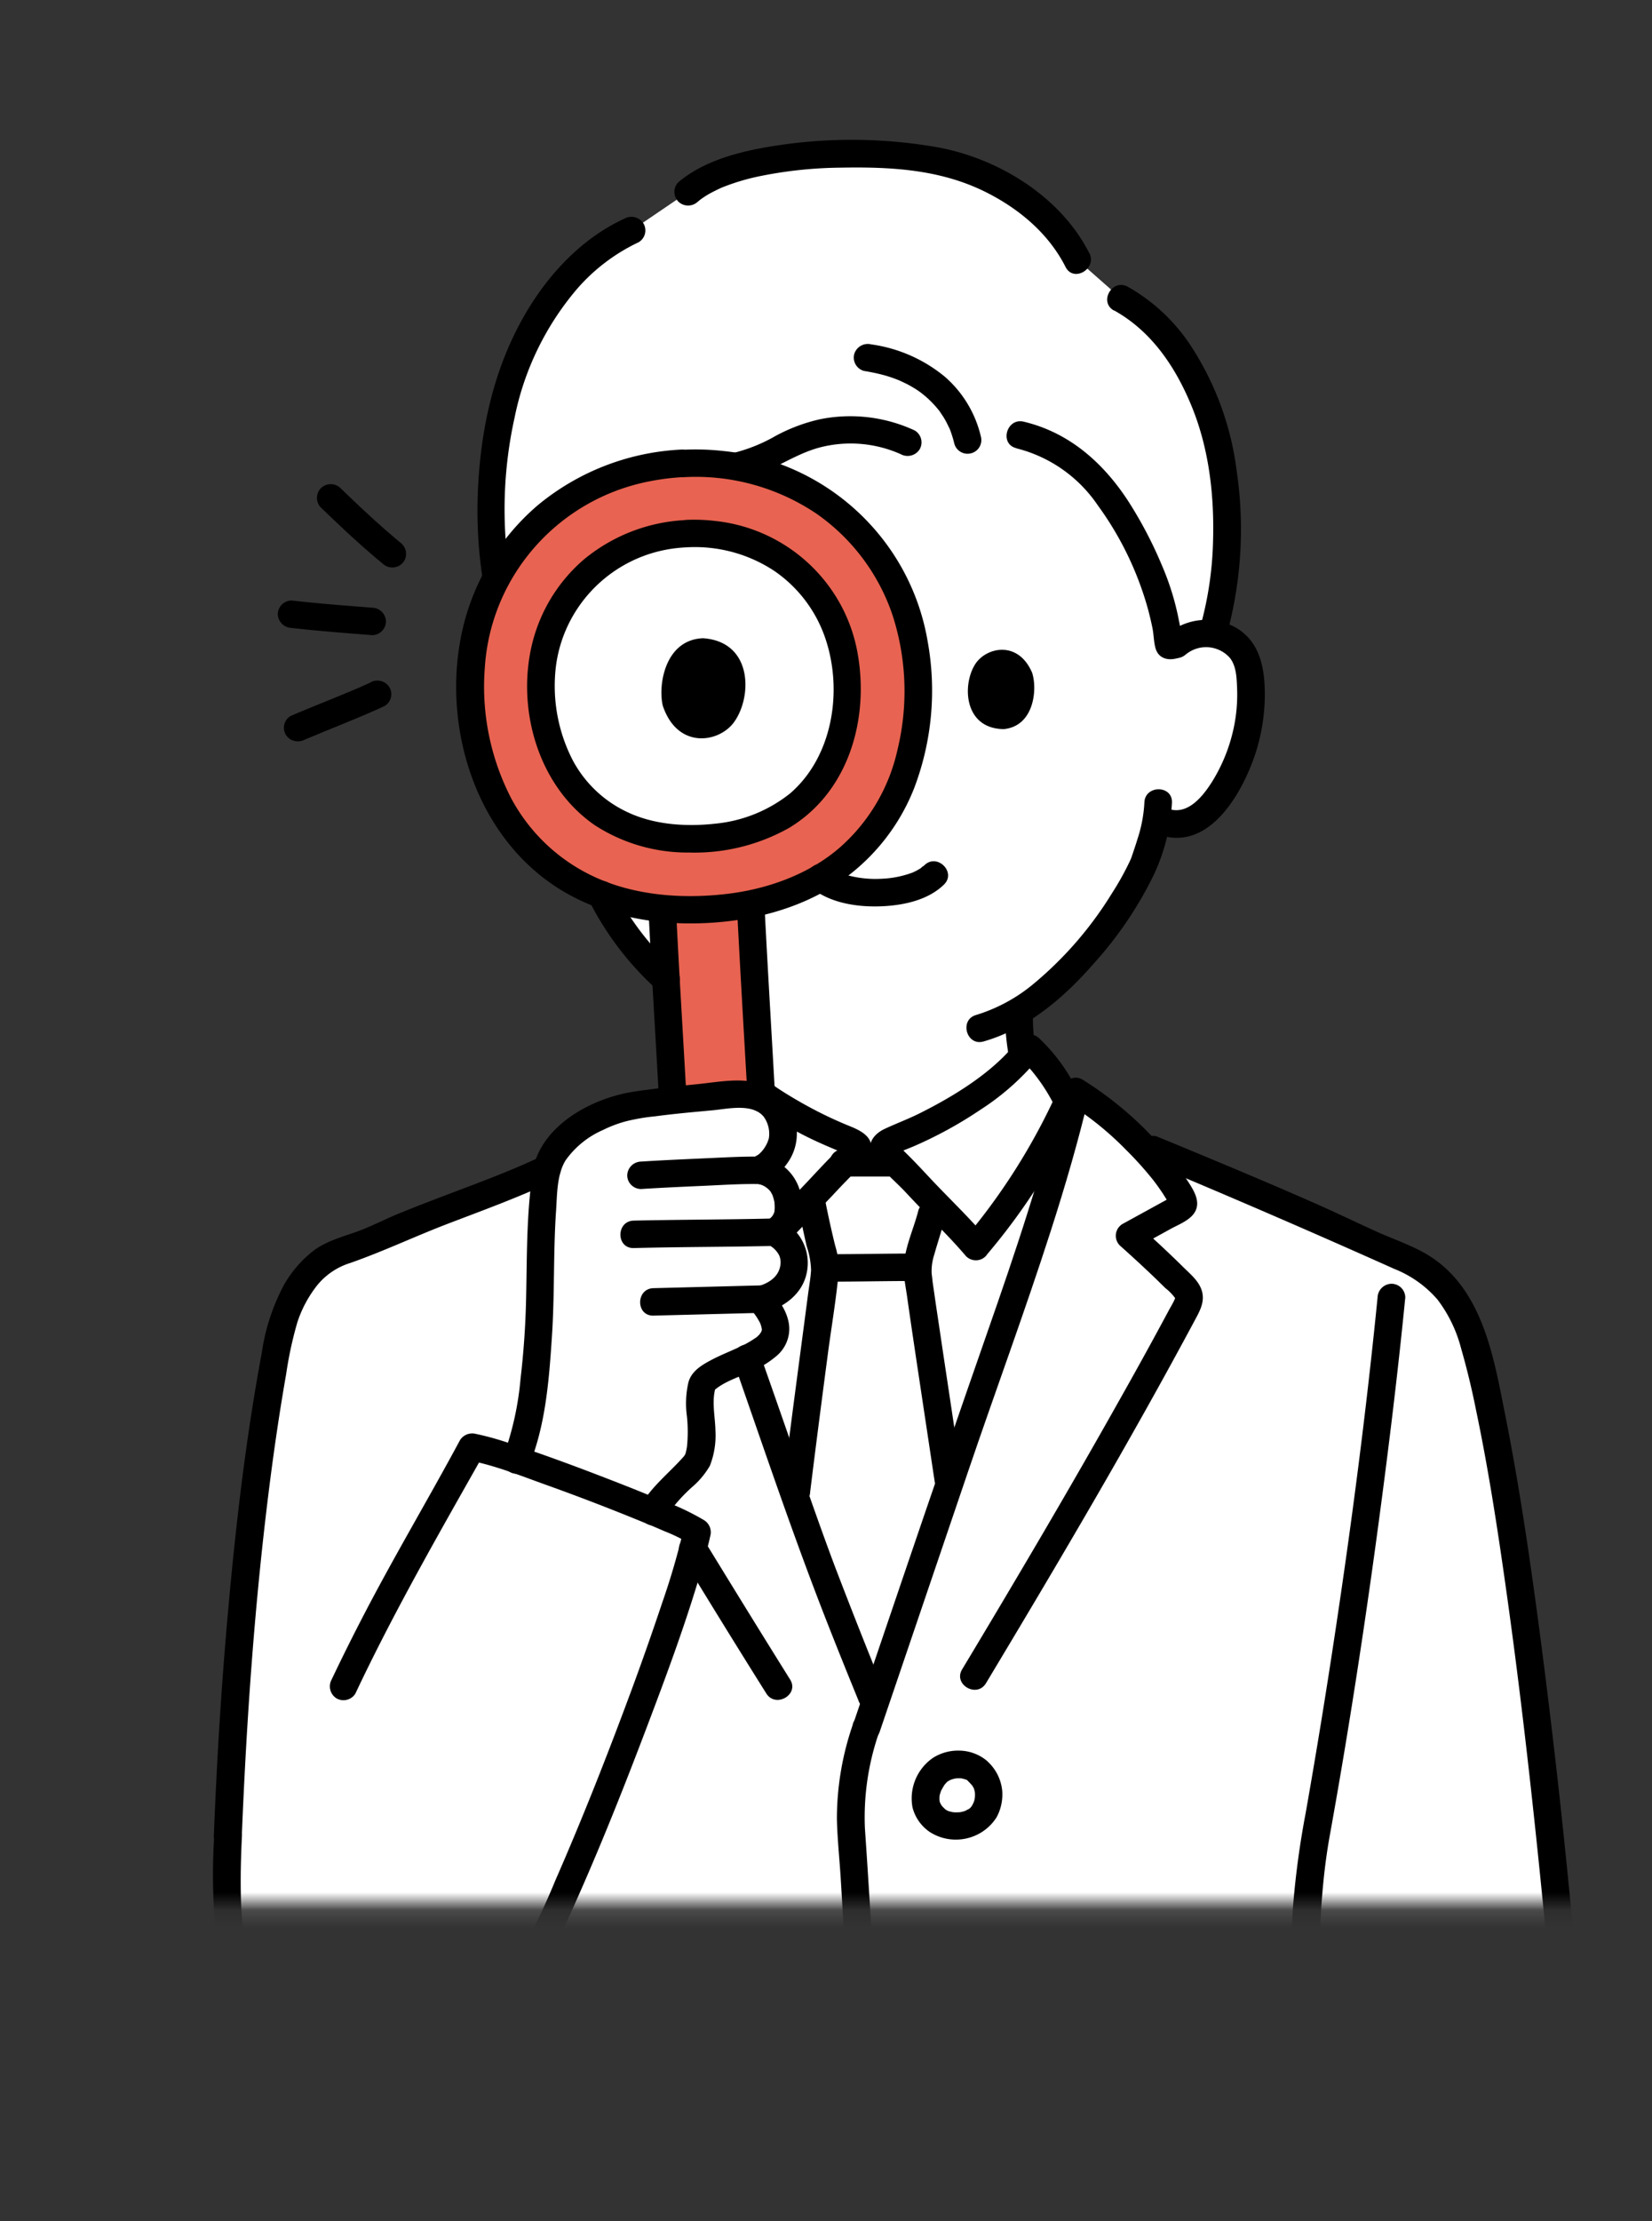 <svg width="93" height="125" fill="none" xmlns="http://www.w3.org/2000/svg"><rect width="100%" height="100%" fill="#333333" stroke="none"/><mask id="a" style="mask-type:luminance" maskUnits="userSpaceOnUse" x="0" y="0" width="93" height="108"><path d="M0 .608h93v106.5H0V.608Z" fill="#fff"/></mask><g mask="url(#a)"><path d="M66.225 36.27a2.591 2.591 0 0 1 2.055-.6 2.432 2.432 0 0 1 1.747 1.155c.218.427.338.892.36 1.372a10.125 10.125 0 0 1-1.05 5.423 6.42 6.42 0 0 1-1.695 2.205c-.69.547-1.387.81-2.535.232a15.682 15.682 0 0 1-.667 2.408c-.54 1.44-3.383 6.165-7.08 8.415 0 1.162.067 2.37.457 3.322.833 2.055 5.348 4.643 5.655 4.778 0 0-1.747 11.175-14.79 11.175-13.042 0-13.522-11.175-13.522-11.175.307-.135 4.117-2.363 4.95-4.418.39-.967.45-2.182.457-3.337a14.64 14.64 0 0 1-4.635-3.735 17.27 17.27 0 0 1-3.517-7.05c-1.065.42-1.86-.12-2.483-.615a6.49 6.49 0 0 1-1.695-2.205 10.209 10.209 0 0 1-1.05-5.423c.023-.48.143-.945.36-1.372a2.432 2.432 0 0 1 1.748-1.155 2.583 2.583 0 0 1 2.055.6s-.503-14.393 17.625-14.393c18.127 0 17.227 14.393 17.227 14.393h.023Z" fill="#fff"/><path d="M12.84 103.313c-.337 6.517.586 11.325 3.826 13.312 2.31 1.418 5.28 1.478 7.35.45-.06 1.943-.143 3.81-.15 6.263l65.137-.098c-1.582-21.742-4.057-41.1-6.06-47.737-.577-1.905-1.44-3.053-2.4-3.818-.96-.765-2.55-1.267-3.66-1.8-3.6-1.732-8.31-3.66-12-5.19l-.705-.292a19.453 19.453 0 0 0-3.63-2.97c-1.612 6.877-4.477 14.295-6.75 20.985a9498.916 9498.916 0 0 1-4.575 13.47c-2.032-5.01-3.375-8.385-5.1-13.463-2.272-6.69-5.137-14.107-6.75-20.985l-5.475 3.795c-3.345 1.785-7.522 2.948-10.972 4.583-.953.45-2.123.592-3.008 1.357-1.08.93-1.882 2.505-2.205 4.103-.96 4.77-2.302 13.927-2.88 28.042m18.503-67.155c.555.57.87-.6 1.08-1.057.337-.728.825-1.785 1.185-2.505.195-.398.48-.968.66-1.373.187-.427.382-.847.592-1.26a26.56 26.56 0 0 1 1.388-2.422c.225-.39.525-.735.892-1.005 1.088-.713 2.588-.135 3.923-.24 1.477-.113 2.7-1.058 4.065-1.598 1.897-.75 4.8-.952 6.637-.082.93.045 1.793 0 2.64 0 .945-.038 1.89 0 2.82.127 2.708.615 4.59 2.108 5.955 4.358a20.978 20.978 0 0 1 2.145 4.725c.165.592.3 1.185.405 1.792.03.203.053.413.075.615.015.135.15.188.48-.03l-.045.06a2.567 2.567 0 0 1 2.048-.6c1.282-4.2.937-9.525-.315-12.705-.863-2.182-2.175-4.71-4.845-6.165l-2.453-2.16c-1.102-2.22-3.397-4.125-6.42-5.197-3.165-1.125-12.39-1.313-15.495 1.35l-3.187 2.167c-3.555 1.613-6.06 5.475-7.125 9.45-1.103 4.095-1.11 10.043.442 13.365a2.563 2.563 0 0 1 2.498.488l-.03-.105-.015.007Z" fill="#fff"/><path d="M49.816 64.41s-.045.037-.068.067h-1.5a2.02 2.02 0 0 0-.667-.375c-3.42-1.365-6.27-3.457-7.523-5.122-1.23 1.125-1.627 2.002-2.43 3.525 1.643 6.57 4.335 13.575 6.488 19.92 1.725 5.077 3.067 8.452 5.1 13.462 1.522-4.485 3.045-8.977 4.575-13.462 2.167-6.375 4.867-13.418 6.51-20.018-.765-1.47-1.17-2.325-2.378-3.427-1.252 1.672-4.102 3.757-7.522 5.122a3.01 3.01 0 0 0-.6.308h.015Zm-23.01 17.077c-.09-.022-.173-.037-.248-.052-.795 1.492-4.635 7.98-7.222 13.477l14.1 7.733c2.625-6.39 5.242-13.733 5.805-16.433-.938-.675-9.87-4.147-12.435-4.732v.007Zm11.835-51.45c-4.658.135-8.325 4.005-8.19 8.64 0 .098 0 .188.015.285.262 5.303 3.757 8.498 9.03 8.235 5.392-.262 8.43-3.78 8.167-9.082-.165-4.628-4.072-8.25-8.722-8.093-.098 0-.203.008-.3.015Z" fill="#fff"/><path d="M27.458 86.093c.675-2.167 1.928-3.975 2.295-6.225.368-2.227.578-4.47.63-6.727.053-2.46.03-5.093.39-7.215.293-1.71 2.385-3.105 4.5-3.638 1.68-.33 4.68-.562 5.73-.675 1.313-.142 2.475.188 2.88 1.245.503 1.32-.03 2.295-1.117 3a1.865 1.865 0 0 1 1.582 1.695c.045.458.135 1.305-.802 1.778a1.84 1.84 0 0 1 1.155 1.59c.037.997-.563 1.867-1.89 2.212 2.707 3.09-1.89 3.233-3.255 4.65-.375 1.013.03 2.205-.083 3.285-.135 1.29-.217 1.193-1.117 2.115-1.493 1.538-1.89 1.838-2.228 4.043l-8.685-1.133h.015Z" fill="#fff"/><path d="M26.806 81.487c-.09-.022-.173-.037-.248-.052-.795 1.492-4.635 7.98-7.222 13.477l14.1 7.733c2.625-6.39 5.242-13.733 5.805-16.433-.938-.675-9.87-4.147-12.435-4.732v.007Z" fill="#fff"/><path d="M41.004 61.62a3.741 3.741 0 0 1 1.86.21c-.203-3.66-.495-8.685-.585-10.598l-4.988.053c.068 1.35.375 6.757.593 10.642 1.275-.142 2.52-.24 3.127-.307h-.007Zm10.642-23.738c-.337-6.75-5.79-12.18-13.2-11.812-7.44.367-12.292 6.352-11.955 13.05.39 7.762 5.498 12.427 13.208 12.045 7.89-.39 12.337-5.528 11.947-13.283Zm-12.142 9.315c-5.273.263-8.768-2.932-9.03-8.235-.293-4.627 3.24-8.617 7.89-8.91.097 0 .187-.007.285-.015 4.65-.322 8.677 3.158 9.007 7.778 0 .097.015.195.015.3.263 5.302-2.775 8.82-8.167 9.082Z" fill="#E86351"/><path d="M61.327 14.258c-1.62-3.218-5.182-5.393-8.685-5.993a27.954 27.954 0 0 0-9.96.105c-1.59.315-3.232.825-4.492 1.883-.3.3-.3.787 0 1.095a.793.793 0 0 0 1.095 0c.015-.008.187-.15.06-.053l.172-.127a6.38 6.38 0 0 1 .375-.24 9.87 9.87 0 0 1 .75-.375 12.533 12.533 0 0 1 2.018-.615 23.9 23.9 0 0 1 4.68-.503c2.895-.052 5.73.105 8.34 1.47 1.8.938 3.382 2.295 4.305 4.118.45.892 1.785.105 1.342-.78v.015Zm-3 44.955a5.584 5.584 0 0 1-.105-.6l.03.202a12.842 12.842 0 0 1-.105-1.612.773.773 0 0 0-.78-.773.773.773 0 0 0-.78.773c0 .81.083 1.62.24 2.415.12.412.54.652.953.54a.79.79 0 0 0 .54-.953l.007.008Z" fill="#000"/><path d="M64.424 45.165a7.835 7.835 0 0 1-.397 2.078c-.075.255-.165.51-.248.764l-.09.263c-.022.06-.12.27-.014.045a15.87 15.87 0 0 1-1.073 1.95 20.73 20.73 0 0 1-4.387 5.078 9.289 9.289 0 0 1-3.263 1.777c-.96.27-.547 1.763.413 1.492 2.482-.705 4.544-2.474 6.202-4.38a21.317 21.317 0 0 0 3.398-5.024c.592-1.268.937-2.64 1.012-4.043.03-.998-1.523-.99-1.553 0ZM33.18 50.722a17.19 17.19 0 0 0 3.773 4.943c.308.3.795.293 1.095-.008.3-.3.3-.78 0-1.08a15.612 15.612 0 0 1-3.525-4.627.787.787 0 0 0-1.065-.278.788.788 0 0 0-.278 1.058v-.008Z" fill="#000"/><path d="M66.773 36.818a1.79 1.79 0 0 1 2.46.202c.353.442.383 1.072.405 1.605.03.623 0 1.245-.097 1.86a9.434 9.434 0 0 1-1.298 3.495c-.495.788-1.32 1.853-2.37 1.568-.967-.263-1.38 1.222-.412 1.492 2.7.742 4.47-2.438 5.182-4.538a10.8 10.8 0 0 0 .548-3.945c-.068-1.29-.413-2.52-1.598-3.224a3.398 3.398 0 0 0-3.922.39c-.3.3-.3.787 0 1.095a.793.793 0 0 0 1.095 0h.007Zm-38.085-4.485c-.457-2.94-.36-5.948.285-8.85a16.04 16.04 0 0 1 3.518-7.23 10.56 10.56 0 0 1 3.457-2.618.773.773 0 0 0 .278-1.057.803.803 0 0 0-1.065-.278c-2.625 1.207-4.628 3.502-5.948 6.015-1.447 2.745-2.107 5.782-2.287 8.865a25.586 25.586 0 0 0 .27 5.565c.12.413.54.653.952.54a.79.79 0 0 0 .54-.952Z" fill="#000"/><path d="M62.716 17.468c2.145 1.193 3.495 3.24 4.395 5.46.96 2.378 1.253 4.988 1.178 7.53a19.643 19.643 0 0 1-.69 4.718c-.27.96 1.23 1.365 1.5.412.787-2.947.967-6.03.525-9.052a16.666 16.666 0 0 0-2.648-7.17 10.311 10.311 0 0 0-3.48-3.225c-.877-.488-1.657.847-.787 1.335l.007-.008Zm-21.03 9.525c1.605-.315 2.903-1.402 4.478-1.815a6.917 6.917 0 0 1 4.545.383.803.803 0 0 0 1.065-.278.78.78 0 0 0-.278-1.057 8.61 8.61 0 0 0-5.34-.63c-.87.195-1.702.51-2.482.93a9.207 9.207 0 0 1-2.393.967.768.768 0 0 0-.54.953c.113.412.54.652.953.54l-.008.007Zm6.938-6.12c.375.06.742.135 1.11.233.307.082.607.187.9.307.052.023.285.135.397.188.135.067.263.142.39.217.172.102.338.214.495.338.053.045.113.09.165.135a5.876 5.876 0 0 1 .81.847l.225.338c.075.127.15.247.21.382.038.068.068.143.105.21.075.15-.037-.105.03.06.105.27.195.555.263.84.112.413.54.653.952.54a.768.768 0 0 0 .54-.952 6.39 6.39 0 0 0-2.032-3.36 8.302 8.302 0 0 0-4.14-1.815.796.796 0 0 0-.953.54.778.778 0 0 0 .54.952h-.007Zm8.595 4.358a7.82 7.82 0 0 1 4.567 3.187 18.132 18.132 0 0 1 2.835 5.843c.098.367.188.742.263 1.117.067.353.067.728.157 1.065.195.788 1.05.78 1.62.428.848-.525.068-1.86-.787-1.335-.248.12-.135.165.337.12l.278.277c.06.203.075.203.037 0l-.045-.36c-.03-.202-.06-.405-.105-.607a14.915 14.915 0 0 0-.96-3.135 23.413 23.413 0 0 0-1.927-3.668c-1.403-2.137-3.308-3.825-5.858-4.432-.967-.233-1.387 1.26-.412 1.492v.008ZM46.68 72.128c1.605 0 3.218-.037 4.823-.037.427 0 .78-.345.78-.773a.773.773 0 0 0-.78-.772c-1.605 0-3.218.037-4.823.037a.778.778 0 0 0-.78.773c0 .427.345.772.78.772Z" fill="#000"/><path d="M44.962 68.048c.142.697.292 1.387.45 2.085.15.435.232.885.247 1.35-.03.48-.12.96-.18 1.432-.285 2.183-.577 4.365-.862 6.548-.195 1.5-.383 3.007-.57 4.507 0 .428.345.773.78.773a.798.798 0 0 0 .78-.773c.322-2.61.66-5.22 1.005-7.83.202-1.53.472-3.075.607-4.62.008-.48-.06-.96-.202-1.417a55.702 55.702 0 0 1-.548-2.468.774.774 0 0 0-.952-.54.768.768 0 0 0-.54.953h-.015Zm5.385-3.383h-2.865a.778.778 0 0 0-.78.773c0 .427.345.772.78.772h2.865c.427 0 .78-.345.78-.772a.773.773 0 0 0-.78-.773Zm3.825 18.66-1.125-7.485c-.135-.93-.278-1.852-.413-2.782-.045-.33-.097-.66-.142-.99-.008-.06.015.142 0-.015 0-.045-.015-.098-.015-.143-.008-.082-.023-.165-.03-.255-.015-.36.037-.712.15-1.057.187-.675.42-1.343.592-2.025.248-.968-1.252-1.373-1.5-.413-.277 1.088-.855 2.25-.81 3.39.023.48.12.96.188 1.433.292 2.062.607 4.117.915 6.18.232 1.522.457 3.045.69 4.567.12.413.54.653.952.54a.79.79 0 0 0 .54-.952l.008.007Zm-6.158 13.718a16.216 16.216 0 0 0-.9 5.31c.023 1.14.15 2.28.218 3.412.217 3.473.367 6.945.607 10.41.165 2.385.353 4.763.563 7.148.007.42.352.765.78.772a.783.783 0 0 0 .78-.772c-.6-6.81-.9-13.635-1.373-20.453a14.53 14.53 0 0 1 .818-5.43c.307-.945-1.193-1.35-1.5-.412l.007.015Z" fill="#000"/><path d="M59.806 61.23c-1.102 4.68-2.647 9.24-4.23 13.77-1.612 4.62-3.202 9.24-4.777 13.876l-2.775 8.167c-.323.945 1.177 1.35 1.5.413 1.665-4.89 3.322-9.788 4.987-14.678 1.53-4.507 3.188-8.977 4.643-13.507.81-2.52 1.552-5.055 2.16-7.628.225-.967-1.268-1.38-1.5-.412h-.008Z" fill="#000"/><path d="M60.157 62.1a17.586 17.586 0 0 1 3.262 2.64c.525.518 1.02 1.073 1.485 1.65.188.24.368.496.54.75.083.128.165.263.248.398.03.06.067.113.097.173l.068.127c.037.075.03.053-.015-.052l.105-.39c.052-.053.045-.053-.038 0l-.21.112-.277.15-.765.42-1.463.803a.772.772 0 0 0-.157 1.207c.72.645 1.432 1.298 2.13 1.973.142.142.292.285.435.427.202.158.382.338.532.54.03.068.038-.015-.007.098-.105.24-.255.472-.375.705a253.732 253.732 0 0 1-2.663 4.837c-1.86 3.315-3.765 6.6-5.7 9.87a790.083 790.083 0 0 1-3.225 5.408c-.517.855.825 1.635 1.343.78 4.072-6.78 8.1-13.59 11.827-20.558.27-.502.503-.997.308-1.575-.173-.51-.615-.877-.99-1.245a61.98 61.98 0 0 0-2.513-2.347l-.157 1.215 1.95-1.073c.57-.307 1.425-.607 1.462-1.365.023-.502-.337-1.012-.6-1.417-.3-.45-.622-.885-.967-1.298a19.77 19.77 0 0 0-4.875-4.297c-.855-.518-1.635.817-.788 1.335h-.007ZM41.302 76.65c1.74 4.973 3.412 9.968 5.347 14.873.548 1.395 1.11 2.783 1.673 4.163a.8.8 0 0 0 .952.54.774.774 0 0 0 .54-.953 339.835 339.835 0 0 1-2.805-7.095c-.922-2.452-1.77-4.927-2.625-7.395-.525-1.515-1.057-3.03-1.59-4.545a.79.79 0 0 0-.952-.54.778.778 0 0 0-.54.953Zm3.18 17.873c-1.613-2.58-3.21-5.175-4.8-7.77-.518-.847-1.86-.075-1.343.78 1.583 2.603 3.18 5.19 4.8 7.77.525.84 1.868.068 1.343-.78Z" fill="#000"/><path d="M55.477 70.702a35.727 35.727 0 0 0 4.162-6.022 31.89 31.89 0 0 0 .81-1.598c.158-.277.293-.57.405-.877.105-.383-.142-.728-.315-1.05a10.142 10.142 0 0 0-2.047-2.73.794.794 0 0 0-1.215.157c-1.305 1.718-3.533 3.09-5.52 4.08-.645.323-1.32.57-1.973.878-.675.322-1.072.96-.592 1.65.502.727 1.252 1.32 1.852 1.972 1.103 1.193 2.295 2.303 3.345 3.54.308.3.795.3 1.095 0a.793.793 0 0 0 0-1.095c-.99-1.162-2.107-2.212-3.142-3.322-.45-.48-.893-.96-1.365-1.418l-.375-.375c-.053-.052-.165-.21 0 .015-.023-.03-.12-.202-.113-.15v.413l.023-.09-.203.337c-.082.09.083-.052.143-.082l.18-.09c.262-.12.532-.218.795-.33a23.248 23.248 0 0 0 3.757-2.055 14.23 14.23 0 0 0 3.435-3.098l-1.222.158a10.1 10.1 0 0 1 2.047 2.872v-.78a35.384 35.384 0 0 1-5.055 7.995.793.793 0 0 0 0 1.095.793.793 0 0 0 1.095 0h-.007Z" fill="#000"/><path d="M44.28 69.975c.916-.99 1.876-1.935 2.79-2.918.338-.36.683-.72 1.036-1.065.345-.345.802-.727.915-1.222.18-.78-.578-1.148-1.17-1.388a22.366 22.366 0 0 1-1.733-.787 24.986 24.986 0 0 1-1.695-.945 16.83 16.83 0 0 1-.772-.495 1.588 1.588 0 0 0-.81-.398c-.998 0-1.005 1.545 0 1.545l-.39-.105c.817.578 1.68 1.103 2.565 1.568.465.247.945.472 1.425.682.262.113.525.225.795.338.165.052.322.127.457.232l-.202-.337.022.09v-.413c.023-.09-.165.21-.067.098.075-.09-.105.097-.128.12-.172.172-.345.345-.517.51-.375.375-.728.757-1.088 1.14-.832.9-1.71 1.755-2.55 2.655-.675.727.42 1.822 1.095 1.095h.023Zm30.166 53.355c0-3.203-.188-6.398-.195-9.593 0-3.502-.015-6.967.607-10.425 1.2-6.637 2.205-13.32 3.068-20.01.442-3.42.847-6.847 1.185-10.282a.778.778 0 0 0-.78-.773.798.798 0 0 0-.78.773c-.63 6.345-1.455 12.675-2.408 18.982a402.733 402.733 0 0 1-1.635 10.005 49.2 49.2 0 0 0-.712 5.228c-.12 1.725-.12 3.457-.113 5.19.008 3.637.195 7.267.195 10.905 0 .997 1.553.997 1.553 0h.015Zm-51.21-6.263c-.06 2.085-.143 4.17-.15 6.263 0 .997 1.552.997 1.552 0 0-2.085.083-4.17.15-6.263.03-.997-1.522-.99-1.552 0Z" fill="#000"/><path d="M64.68 65.437a577.189 577.189 0 0 1 13.823 5.978 6.237 6.237 0 0 1 2.43 1.732 7.763 7.763 0 0 1 1.312 2.708 42.85 42.85 0 0 1 .848 3.495c.735 3.502 1.267 7.042 1.762 10.582.66 4.725 1.208 9.465 1.703 14.213a576.507 576.507 0 0 1 1.507 16.86c.06.742.113 1.485.165 2.227.008.42.353.765.78.773a.783.783 0 0 0 .78-.773 640.821 640.821 0 0 0-1.5-17.37 440.095 440.095 0 0 0-1.747-15.015c-.503-3.727-1.058-7.455-1.793-11.145-.622-3.112-1.192-6.795-3.937-8.79-.968-.705-2.13-1.072-3.21-1.552-1.118-.503-2.228-1.043-3.345-1.538-2.468-1.095-4.965-2.137-7.455-3.172a420.22 420.22 0 0 0-1.695-.698.774.774 0 0 0-.953.54.794.794 0 0 0 .54.953l-.015-.008Zm-10.185 34.8c.09.075.158.173.24.248-.082-.105-.097-.12-.045-.06l.045.067.068.113c.03.06.067.195-.008-.038.015.045.038.09.045.135.03.09.045.18.06.27l-.03-.202c.023.165.023.322 0 .487l.03-.202c-.015.09-.03.18-.052.27a.655.655 0 0 1-.038.112l-.015.038c.06-.15 0 0-.015.03l-.052.097a.626.626 0 0 1-.06.09c-.083.12.135-.157.045-.06-.03.038-.165.21-.21.203 0 0 .18-.128.06-.053l-.06.038c-.045.03-.09.052-.135.075-.023.007-.045.022-.06.03-.113.052.165-.06.075-.03l-.135.045c-.105.03-.218.052-.323.067l.21-.03c-.195.023-.39.023-.585 0l.21.03a2.785 2.785 0 0 1-.45-.112c.233.075.128.052.068.022a.769.769 0 0 1-.113-.06c-.03-.015-.052-.037-.082-.052-.105-.068.165.142.045.03a2.587 2.587 0 0 1-.203-.203c-.09-.097.113.165 0 0a.68.68 0 0 1-.06-.097l-.052-.098c-.06-.12.067.203.007.015-.022-.082-.045-.157-.052-.24l.03.203a1.966 1.966 0 0 1 0-.42l-.03.202c.015-.097.037-.195.067-.292l.045-.135c.053-.15-.075.157-.007.022.045-.09.097-.18.15-.27a1.26 1.26 0 0 1 .082-.12c.015-.022.03-.037.045-.06-.022.023-.127.15-.045.06.03-.03.06-.067.09-.097s.15-.128.03-.038.015 0 .045-.022c.045-.03.09-.053.135-.075.008 0 .053-.03.06-.03 0 0-.195.075-.09.037l.135-.045c.105-.03.21-.052.315-.067l-.21.03c.173-.023.338-.023.51 0l-.21-.03c.075.007.143.022.218.045l.09.022c.03.008.165.06.022 0-.127-.052-.022-.007 0 0 .023.008.068.03.098.053.03.022.06.037.09.06.112.067-.15-.12-.045-.03.15.142.345.217.547.225.428 0 .78-.345.78-.773a.784.784 0 0 0-.225-.547 2.475 2.475 0 0 0-1.59-.6 2.653 2.653 0 0 0-1.462.397 2.773 2.773 0 0 0-1.17 2.79c.142.57.495 1.073.99 1.403 1.26.795 2.94.427 3.742-.833 0 0 0-.007.008-.015.24-.442.345-.945.315-1.447a2.56 2.56 0 0 0-.84-1.695.779.779 0 0 0-1.095.007c-.3.3-.3.78 0 1.088l.007.022Zm-40.882 3.068c.27-6.63.735-13.26 1.575-19.838.255-2.002.562-4.087.922-6.142.143-.983.353-1.958.63-2.91a6.74 6.74 0 0 1 1.125-2.093 3.883 3.883 0 0 1 1.853-1.245c1.867-.652 3.66-1.507 5.505-2.212 2.002-.765 4.02-1.5 5.962-2.415a.773.773 0 0 0 .278-1.058.803.803 0 0 0-1.065-.277c-1.733.817-3.533 1.477-5.318 2.152-.9.345-1.807.69-2.7 1.058-.795.33-1.575.742-2.392 1.027-.78.27-1.598.503-2.28.99a6.463 6.463 0 0 0-1.74 2.003 11.65 11.65 0 0 0-1.23 3.78c-.9 4.83-1.47 9.727-1.905 14.617-.375 4.185-.63 8.37-.795 12.563-.038.997 1.515.99 1.552 0h.023Zm7.245-64.898a27.7 27.7 0 0 1-1.073.473l-.307.127c-.12.053.097-.037-.023.008l-.135.06c-.21.082-.42.172-.622.255-.78.315-1.553.63-2.333.96a.773.773 0 0 0-.277 1.057c.225.36.69.48 1.065.278-.173.075.075-.03.127-.053l.24-.097.54-.225c.398-.165.795-.323 1.193-.488.802-.33 1.605-.66 2.392-1.027a.773.773 0 0 0 .278-1.058.803.803 0 0 0-1.065-.277v.007Zm.09-4.207c-1.515-.12-3.023-.233-4.53-.405a.783.783 0 0 0-.78.772c.015.42.352.758.78.773 1.507.172 3.022.285 4.53.405a.783.783 0 0 0 .78-.773.793.793 0 0 0-.78-.772Zm1.695-3.578c-1.208-.99-2.348-2.062-3.473-3.15a.788.788 0 0 0-1.102 0c-.3.3-.3.795 0 1.095 1.125 1.08 2.265 2.16 3.472 3.15a.793.793 0 0 0 1.095 0c.3-.3.3-.787 0-1.095h.008Zm23.152 19.433c1.073.81 2.61 1.012 3.915.945 1.193-.06 2.543-.353 3.428-1.215.72-.698-.383-1.785-1.095-1.095-.045.045-.098.075-.135.12.157-.173-.023.007-.09.06a4.482 4.482 0 0 1-.248.142c-.045.023-.097.045-.142.068-.188.097.142-.045-.068.03a5.609 5.609 0 0 1-1.747.345 6.02 6.02 0 0 1-1.973-.218 7.12 7.12 0 0 1-.367-.127c-.21-.075.075.037-.038-.015-.045-.023-.097-.045-.142-.068a3.395 3.395 0 0 1-.495-.307.789.789 0 0 0-1.065.277.795.795 0 0 0 .277 1.058h-.015Zm12.323-12.143c.277.893.097 2.948-1.605 3.12-2.25-.015-2.363-2.497-1.605-3.667.622-.953 2.445-1.35 3.217.547h-.007Z" fill="#000"/><path d="M38.444 25.297a13.708 13.708 0 0 0-8.16 3.128 13.028 13.028 0 0 0-4.23 6.937c-1.215 5.198.54 11.348 5.085 14.438 2.22 1.507 4.942 2.152 7.613 2.167 2.752.015 5.602-.555 7.98-1.987 2.16-1.32 3.825-3.3 4.74-5.648a15.45 15.45 0 0 0 .75-8.242c-.976-5.745-5.693-10.133-11.52-10.71-.75-.083-1.5-.105-2.25-.068-.998.045-.998 1.59 0 1.545a12.172 12.172 0 0 1 7.507 2.048 11.41 11.41 0 0 1 4.29 5.722c.788 2.446.884 5.063.277 7.56a10.27 10.27 0 0 1-3.322 5.573c-1.74 1.477-4.072 2.302-6.375 2.557-2.46.278-5.093.075-7.328-.952a10.135 10.135 0 0 1-4.732-4.455 13.691 13.691 0 0 1-1.477-7.32c.322-5.16 4.095-9.458 9.187-10.485a13.49 13.49 0 0 1 1.98-.255c.997-.053.997-1.598 0-1.545l-.015-.008Z" fill="#000"/><path d="M41.498 51.233c.18 3.533.39 7.065.593 10.598.052.99 1.612.997 1.552 0-.195-3.533-.412-7.065-.592-10.598-.053-.99-1.605-.997-1.553 0Zm1.545 13.665a.873.873 0 0 0-.547.225l-.12.158a.8.8 0 0 0-.105.39c0 .067 0 .142-.015.21l.03-.203v.038a.536.536 0 0 0-.023.307c0 .105.038.203.09.285.113.165.27.293.465.353l.21.03a.8.8 0 0 0 .39-.105l.158-.12a.785.785 0 0 0 .202-.338l.045-.322v-.128l-.78.773a.803.803 0 0 0 .78-.773l-.03-.202a.743.743 0 0 0-.202-.338l-.158-.12a.8.8 0 0 0-.39-.105v-.015Zm-6.532-13.612c.172 3.547.397 7.095.592 10.642.053.99 1.613.998 1.553 0-.195-3.547-.42-7.095-.593-10.642-.045-.99-1.605-.998-1.552 0Zm2.13-22.02a9.713 9.713 0 0 0-5.753 2.205 9.109 9.109 0 0 0-2.947 4.83c-.863 3.66.375 7.965 3.555 10.147a9.593 9.593 0 0 0 5.28 1.53c1.972.06 3.93-.42 5.647-1.387 3.338-2.01 4.5-6.075 3.87-9.75-.682-4.043-4.005-7.125-8.1-7.53a9.77 9.77 0 0 0-1.552-.053c-.998.045-1.005 1.59 0 1.545a8.1 8.1 0 0 1 4.972 1.343 7.526 7.526 0 0 1 2.85 3.78c1.005 2.962.405 6.667-1.98 8.722a7.967 7.967 0 0 1-4.192 1.703c-1.65.187-3.435.067-4.92-.623a6.693 6.693 0 0 1-3.135-2.955 9.136 9.136 0 0 1-.983-4.83c.233-3.397 2.7-6.24 6.045-6.967a8.12 8.12 0 0 1 1.343-.173c.997-.052.997-1.597 0-1.545v.008Z" fill="#000"/><path d="M37.426 85.456a9.345 9.345 0 0 1 1.538-1.77c.397-.338.735-.743.997-1.193.248-.63.353-1.297.315-1.972-.015-.84-.24-1.71.038-2.528l-.203.338c.54-.526 1.343-.78 2.018-1.08a5.588 5.588 0 0 0 1.635-.983c.442-.397.69-.968.667-1.56-.045-.825-.547-1.515-1.065-2.115l-.345 1.29c1.133-.315 2.168-1.072 2.4-2.28a2.655 2.655 0 0 0-1.477-2.932v1.334c.967-.524 1.305-1.477 1.177-2.527a2.676 2.676 0 0 0-2.145-2.362l.188 1.41c.09-.06.18-.128.27-.188l-.39.105c.54 0 1.065-.668 1.342-1.072a2.84 2.84 0 0 0 .473-1.545 2.883 2.883 0 0 0-1.898-2.79c-1.162-.428-2.505-.143-3.697-.023-.585.06-1.17.113-1.755.18-.33.038-.668.083-.998.128-.067.007-.142.022-.21.03.045 0 .173-.023-.037 0-.203.03-.405.052-.608.09-2.16.337-4.695 1.634-5.49 3.787a7.363 7.363 0 0 0-.307 1.755 32.79 32.79 0 0 0-.143 1.912c-.067 1.365-.067 2.738-.097 4.103a47.169 47.169 0 0 1-.315 4.597 17.031 17.031 0 0 1-.968 4.365.778.778 0 0 0 .54.953.79.79 0 0 0 .953-.54c.885-2.228 1.08-4.71 1.237-7.088.165-2.392.075-4.792.24-7.184.06-.908.045-2.003.533-2.798a5.048 5.048 0 0 1 2.107-1.71c.45-.225.923-.398 1.41-.518.495-.112.99-.202 1.493-.247 1.065-.143 2.145-.24 3.217-.338.863-.075 2.28-.427 2.925.353.255.352.36.787.293 1.215-.12.442-.405.825-.788 1.072l.548-.224c-.248.022-.48.127-.668.292-.502.338-.517 1.283.188 1.41.315.037.6.188.802.435.03.037.128.225.128.232l.067.21c0 .023.045.195.023.076.03.202.037.412.015.622a.737.737 0 0 1-.435.495.781.781 0 0 0 0 1.335c.3.12.547.345.697.63.09.203.105.435.053.653-.135.607-.675.937-1.298 1.11a.785.785 0 0 0-.532.974.75.75 0 0 0 .187.316c.18.202.338.427.465.66a.92.92 0 0 1 .09.195c.023.067.045.142.053.21.022.067 0 .15-.038.21-.015.03-.12.172-.045.082-.06.068-.127.135-.195.195-.3.21-.615.397-.952.547-.555.263-1.125.48-1.665.773-.533.285-1.065.623-1.23 1.23a5.295 5.295 0 0 0-.083 1.912c.06.578.06 1.156 0 1.726-.022.134-.052.27-.09.397-.03.112.06-.112.008-.015-.015.023-.03.053-.045.075s-.03.052-.045.075c-.06.09.082-.097 0-.008-.803.916-1.8 1.673-2.415 2.738-.503.863.84 1.643 1.342.78v-.022Z" fill="#000"/><path d="M36.09 66.915c1.178-.075 2.355-.127 3.533-.18 1.042-.045 2.1-.12 3.15-.097.997.015.997-1.53 0-1.545-1.05-.015-2.1.052-3.15.097-1.178.053-2.355.105-3.533.18a.798.798 0 0 0-.78.773c0 .427.353.772.78.772Zm-.412 3.323c2.625-.068 5.25-.06 7.875-.12.997-.023 1.005-1.568 0-1.545-2.625.067-5.25.06-7.875.12-.998.022-1.005 1.567 0 1.545Zm1.11 3.802 6.097-.157c.998-.023 1.005-1.568 0-1.545l-6.097.157c-.998.023-1.005 1.568 0 1.545Zm.525-34.32c-.278-1.147.112-3.72 2.265-3.802 2.82.195 2.775 3.33 1.732 4.74-.855 1.155-3.172 1.515-3.997-.938ZM12.06 103.305a34.55 34.55 0 0 0 .225 6.705c.248 1.71.713 3.45 1.643 4.928 2.122 3.375 6.885 4.575 10.455 2.812 1.785-.877 3.172-2.602 4.35-4.147a26.68 26.68 0 0 0 3.022-5.123c1.673-3.63 3.165-7.35 4.583-11.085 1.207-3.18 2.407-6.39 3.322-9.667.12-.435.233-.863.33-1.305a.798.798 0 0 0-.352-.87 13.654 13.654 0 0 0-2.49-1.155c-.885-.368-1.778-.728-2.67-1.073-1.853-.72-3.72-1.417-5.61-2.04-.683-.24-1.38-.442-2.093-.592a.81.81 0 0 0-.877.352c-1.763 3.278-3.668 6.473-5.385 9.773a113.51 113.51 0 0 0-1.845 3.705.795.795 0 0 0 .277 1.057c.368.21.848.09 1.065-.277 1.905-4.043 4.103-7.95 6.3-11.835.308-.548.623-1.095.923-1.643l-.878.353c1.47.277 2.91.855 4.305 1.357a127.42 127.42 0 0 1 5.618 2.16c.39.158.69.285 1.117.473.503.195.99.435 1.455.712l-.352-.87a41.347 41.347 0 0 1-1.223 4.2 165.35 165.35 0 0 1-1.725 4.905c-1.335 3.608-2.745 7.193-4.29 10.718a39.147 39.147 0 0 1-2.347 4.777 21.992 21.992 0 0 1-3.728 4.673 6.08 6.08 0 0 1-2.062 1.335c-.878.3-1.8.427-2.73.367a6.58 6.58 0 0 1-4.568-2.092c-1.065-1.208-1.612-2.933-1.912-4.575-.428-2.303-.405-4.68-.293-7.005.053-.998-1.507-.99-1.552 0l-.008-.008Z" fill="#000"/></g></svg>